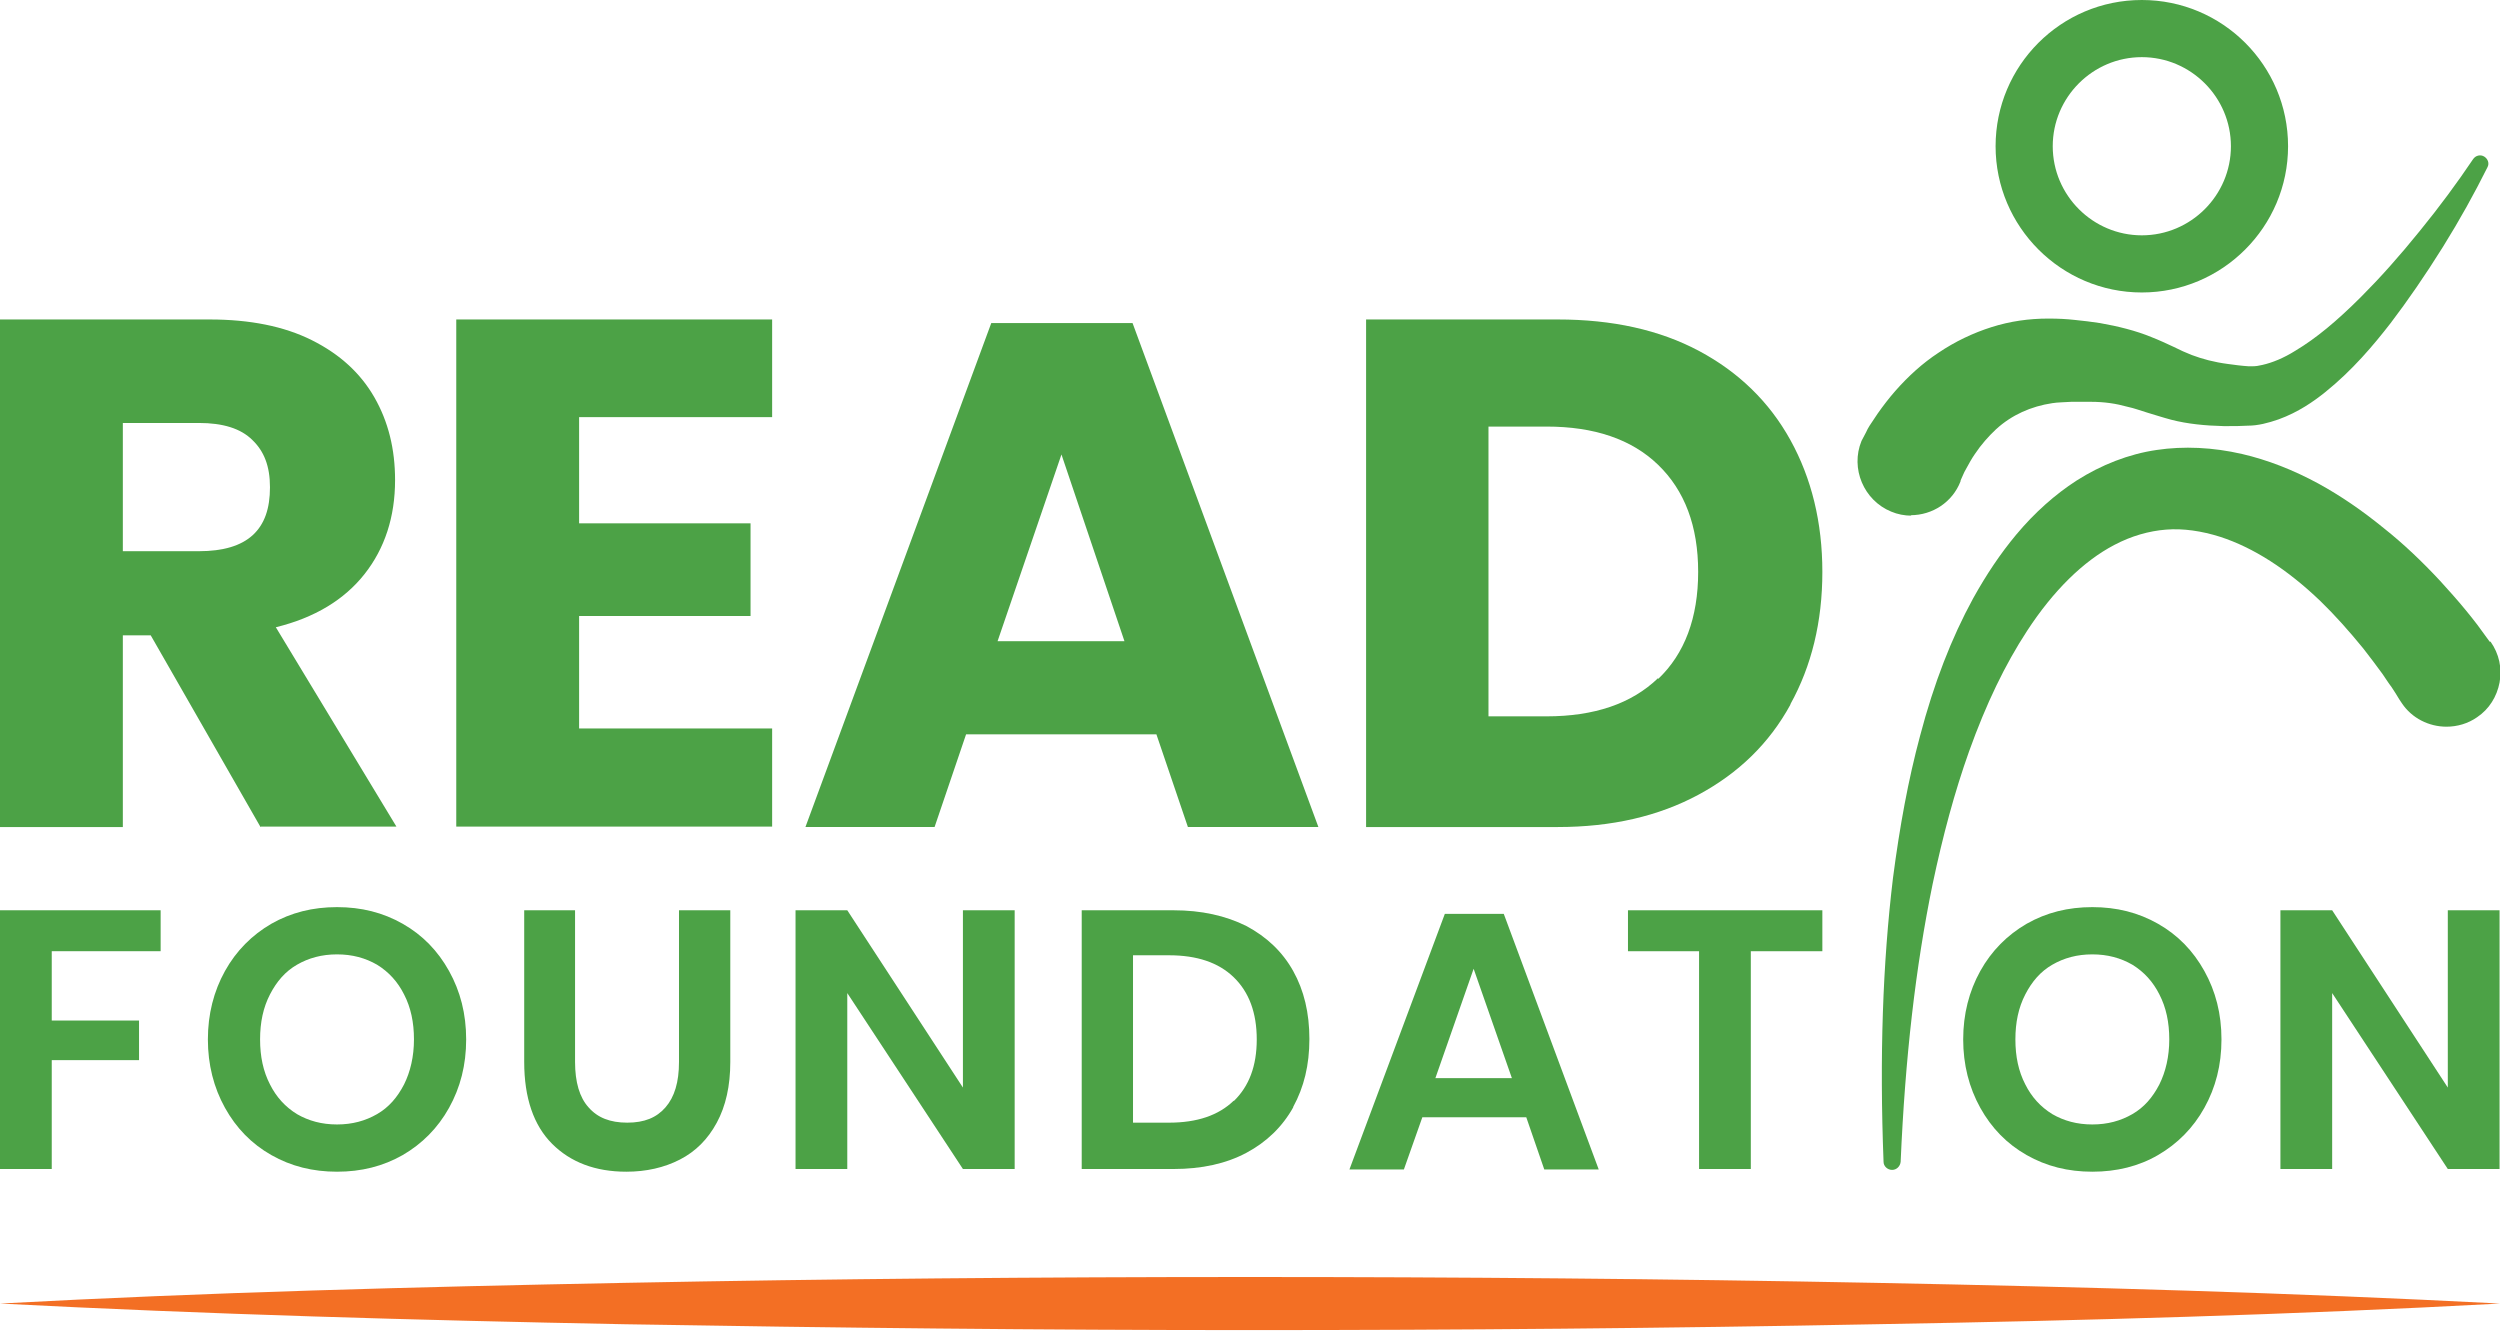 <svg xmlns="http://www.w3.org/2000/svg" id="Layer_2" data-name="Layer 2" viewBox="0 0 55.56 29.57"><defs><style> .cls-1 { fill: #f36f24; } .cls-2 { fill: #4ca246; } </style></defs><g id="Layer_1-2" data-name="Layer 1"><g><path class="cls-2" d="M5.79,18.38l-2.44-4.26h-.62v4.26H0V7.1h4.66c.89,0,1.65.15,2.27.46.62.31,1.08.73,1.39,1.27s.46,1.15.46,1.84c0,.82-.23,1.52-.68,2.09s-1.11.97-1.97,1.18l2.68,4.43h-3.01ZM2.73,12.25h1.69c.54,0,.94-.12,1.2-.36.26-.24.38-.59.38-1.06s-.13-.8-.39-1.05c-.26-.26-.66-.38-1.19-.38h-1.69v2.85Z"></path><path class="cls-2" d="M12.87,9.27v2.36h3.81v2.06h-3.81v2.5h4.29v2.18h-7.02V7.1h7.02v2.17h-4.29Z"></path><path class="cls-2" d="M25.7,16.32h-4.23l-.7,2.06h-2.87l4.13-11.2h3.14l4.13,11.2h-2.9l-.7-2.06ZM24.99,14.25l-1.4-4.15-1.42,4.15h2.82Z"></path><path class="cls-2" d="M39.79,15.66c-.47.86-1.15,1.52-2.04,2-.89.48-1.93.72-3.13.72h-4.26V7.1h4.26c1.21,0,2.26.23,3.14.7.88.47,1.56,1.13,2.03,1.98.47.85.71,1.83.71,2.93,0,1.11-.24,2.09-.71,2.94ZM36.85,15.09c.59-.56.89-1.36.89-2.38s-.3-1.81-.89-2.38-1.42-.85-2.48-.85h-1.29v6.44h1.29c1.06,0,1.89-.28,2.48-.85Z"></path><path class="cls-2" d="M3.57,20.23v.91H1.15v1.54h1.94v.88h-1.94v2.42H0v-5.75h3.57Z"></path><path class="cls-2" d="M8.95,20.53c.44.25.78.6,1.03,1.05.25.45.38.95.38,1.52s-.13,1.07-.38,1.52c-.25.45-.6.8-1.03,1.05-.44.25-.92.37-1.46.37s-1.02-.12-1.46-.37c-.44-.25-.78-.6-1.03-1.05-.25-.45-.38-.96-.38-1.52s.13-1.07.38-1.52c.25-.45.6-.8,1.03-1.05.44-.25.92-.37,1.46-.37s1.02.12,1.46.37ZM6.6,21.44c-.26.15-.45.37-.6.66s-.22.62-.22,1,.07.71.22,1c.14.28.34.5.6.66.26.15.55.23.89.23s.63-.08.89-.23c.26-.15.45-.37.6-.66.14-.28.22-.62.22-1s-.07-.71-.22-1c-.14-.28-.34-.5-.6-.66-.26-.15-.55-.23-.89-.23-.34,0-.63.08-.89.23Z"></path><path class="cls-2" d="M12.78,20.23v3.37c0,.45.1.79.3,1.01.2.23.48.34.86.34s.65-.11.85-.34c.2-.23.3-.56.3-1.01v-3.37h1.14v3.37c0,.53-.1.98-.3,1.35-.2.37-.47.64-.82.82-.35.18-.75.27-1.19.27-.69,0-1.24-.21-1.65-.62-.41-.41-.62-1.02-.62-1.82v-3.37h1.14Z"></path><path class="cls-2" d="M22.55,25.98h-1.15l-2.57-3.91v3.91h-1.15v-5.75h1.15l2.57,3.94v-3.94h1.15v5.75Z"></path><path class="cls-2" d="M28.74,24.61c-.24.43-.59.77-1.04,1.01-.45.24-.99.36-1.62.36h-2.04v-5.75h2.04c.62,0,1.16.12,1.62.35.45.24.8.57,1.04,1,.24.43.36.93.36,1.51s-.12,1.07-.36,1.51ZM27.42,24.47c.34-.33.51-.78.51-1.37s-.17-1.05-.51-1.38c-.34-.33-.82-.49-1.44-.49h-.8v3.72h.8c.62,0,1.1-.16,1.44-.49Z"></path><path class="cls-2" d="M33.91,24.83h-2.3l-.41,1.16h-1.21l2.12-5.68h1.31l2.11,5.68h-1.21l-.4-1.16ZM33.6,23.96l-.85-2.43-.85,2.43h1.69Z"></path><path class="cls-2" d="M40.5,20.23v.91h-1.59v4.84h-1.15v-4.84h-1.58v-.91h4.32Z"></path><path class="cls-2" d="M47.96,20.53c.44.25.78.6,1.03,1.05.25.45.38.95.38,1.52s-.13,1.07-.38,1.52c-.25.45-.6.8-1.03,1.05s-.92.37-1.46.37-1.02-.12-1.46-.37c-.44-.25-.78-.6-1.03-1.05-.25-.45-.38-.96-.38-1.52s.13-1.07.38-1.52c.25-.45.6-.8,1.03-1.05.44-.25.92-.37,1.46-.37s1.02.12,1.46.37ZM45.61,21.44c-.26.15-.45.37-.6.66s-.22.62-.22,1,.07.71.22,1c.14.28.34.5.6.66.26.15.55.23.89.23s.63-.08.89-.23c.26-.15.45-.37.6-.66.14-.28.22-.62.22-1s-.07-.71-.22-1c-.14-.28-.34-.5-.6-.66-.26-.15-.55-.23-.89-.23-.34,0-.63.08-.89.23Z"></path><path class="cls-2" d="M55.55,25.98h-1.15l-2.57-3.91v3.91h-1.15v-5.75h1.15l2.57,3.94v-3.94h1.15v5.75Z"></path><path class="cls-2" d="M42.46,11.45c.49,0,.93-.29,1.11-.75,0-.01,0-.02.01-.04l.04-.09c.02-.05.05-.11.08-.16.06-.11.12-.22.19-.32.14-.21.3-.39.47-.55.35-.32.78-.51,1.25-.58.12-.02.28-.02.42-.03.15,0,.3,0,.44,0,.3,0,.56.04.81.11.14.03.28.08.44.13.17.05.35.11.54.16.35.09.74.13,1.16.14h.07c.16,0,.32,0,.47-.01.22,0,.45-.06.68-.14.44-.16.78-.4,1.03-.6.61-.49,1.08-1.05,1.46-1.54.38-.5.76-1.05,1.16-1.69.38-.61.7-1.19.99-1.77.05-.09.01-.19-.07-.24-.08-.05-.19-.03-.25.06-.35.52-.74,1.05-1.18,1.59-.46.57-.89,1.05-1.31,1.47-.54.54-1,.92-1.45,1.19-.27.17-.52.27-.74.32-.08.02-.15.03-.22.03-.03,0-.06,0-.09,0-.16-.01-.3-.03-.45-.05-.31-.04-.57-.11-.81-.2-.13-.05-.26-.11-.4-.18-.15-.07-.32-.15-.5-.22-.34-.14-.74-.24-1.14-.31-.19-.03-.37-.05-.56-.07-.18-.02-.36-.03-.59-.03-.43,0-.85.06-1.26.19-.41.13-.81.32-1.18.57-.35.23-.67.52-.96.85-.14.16-.27.33-.39.5-.06.09-.12.18-.18.27-.03.05-.06.1-.08.15l-.1.19c-.25.61.05,1.32.66,1.57.14.06.3.09.45.09Z"></path><path class="cls-2" d="M55.33,14.26c-.1-.14-.18-.25-.27-.37-.09-.12-.18-.23-.27-.34-.18-.22-.37-.43-.56-.64-.4-.43-.82-.83-1.25-1.17-.49-.4-.96-.72-1.45-.99-.57-.31-1.14-.53-1.7-.66-.65-.15-1.3-.18-1.9-.09-.62.09-1.23.33-1.78.68-.48.31-.93.71-1.34,1.2-.35.42-.66.88-.96,1.42-.48.88-.87,1.88-1.18,3.06-.26.97-.45,2-.6,3.15-.23,1.91-.3,3.98-.21,6.31,0,.1.09.18.19.18h0c.1,0,.18-.08.19-.18.1-2.31.33-4.32.71-6.17.23-1.09.49-2.05.81-2.95.38-1.06.8-1.93,1.29-2.68.58-.89,1.25-1.55,1.94-1.91.38-.2.77-.31,1.15-.34.38-.03.79.03,1.2.16.74.24,1.49.72,2.23,1.43.32.31.64.67.95,1.05.15.19.29.38.43.57.07.1.13.2.2.29.06.09.13.2.17.27.02.03.04.06.06.09.22.33.6.52.99.52.24,0,.48-.07.68-.21.27-.18.44-.46.5-.77.06-.32-.01-.64-.2-.91Z"></path><path class="cls-1" d="M0,28.97c4.63-.25,9.26-.37,13.89-.46,4.63-.09,9.26-.13,13.89-.13,4.63,0,9.26.04,13.89.13,4.63.09,9.26.22,13.89.46-4.63.25-9.26.38-13.89.46-4.63.09-9.26.13-13.89.13-4.63,0-9.26-.05-13.89-.13-4.63-.09-9.26-.22-13.89-.46Z"></path><path class="cls-2" d="M47.6,0c-1.8,0-3.25,1.46-3.25,3.25s1.46,3.25,3.25,3.25,3.25-1.46,3.25-3.25c0-1.8-1.46-3.25-3.25-3.25ZM47.6,5.23c-1.09,0-1.98-.89-1.98-1.98s.89-1.98,1.98-1.98,1.98.89,1.98,1.98-.89,1.98-1.98,1.98Z"></path></g></g></svg>